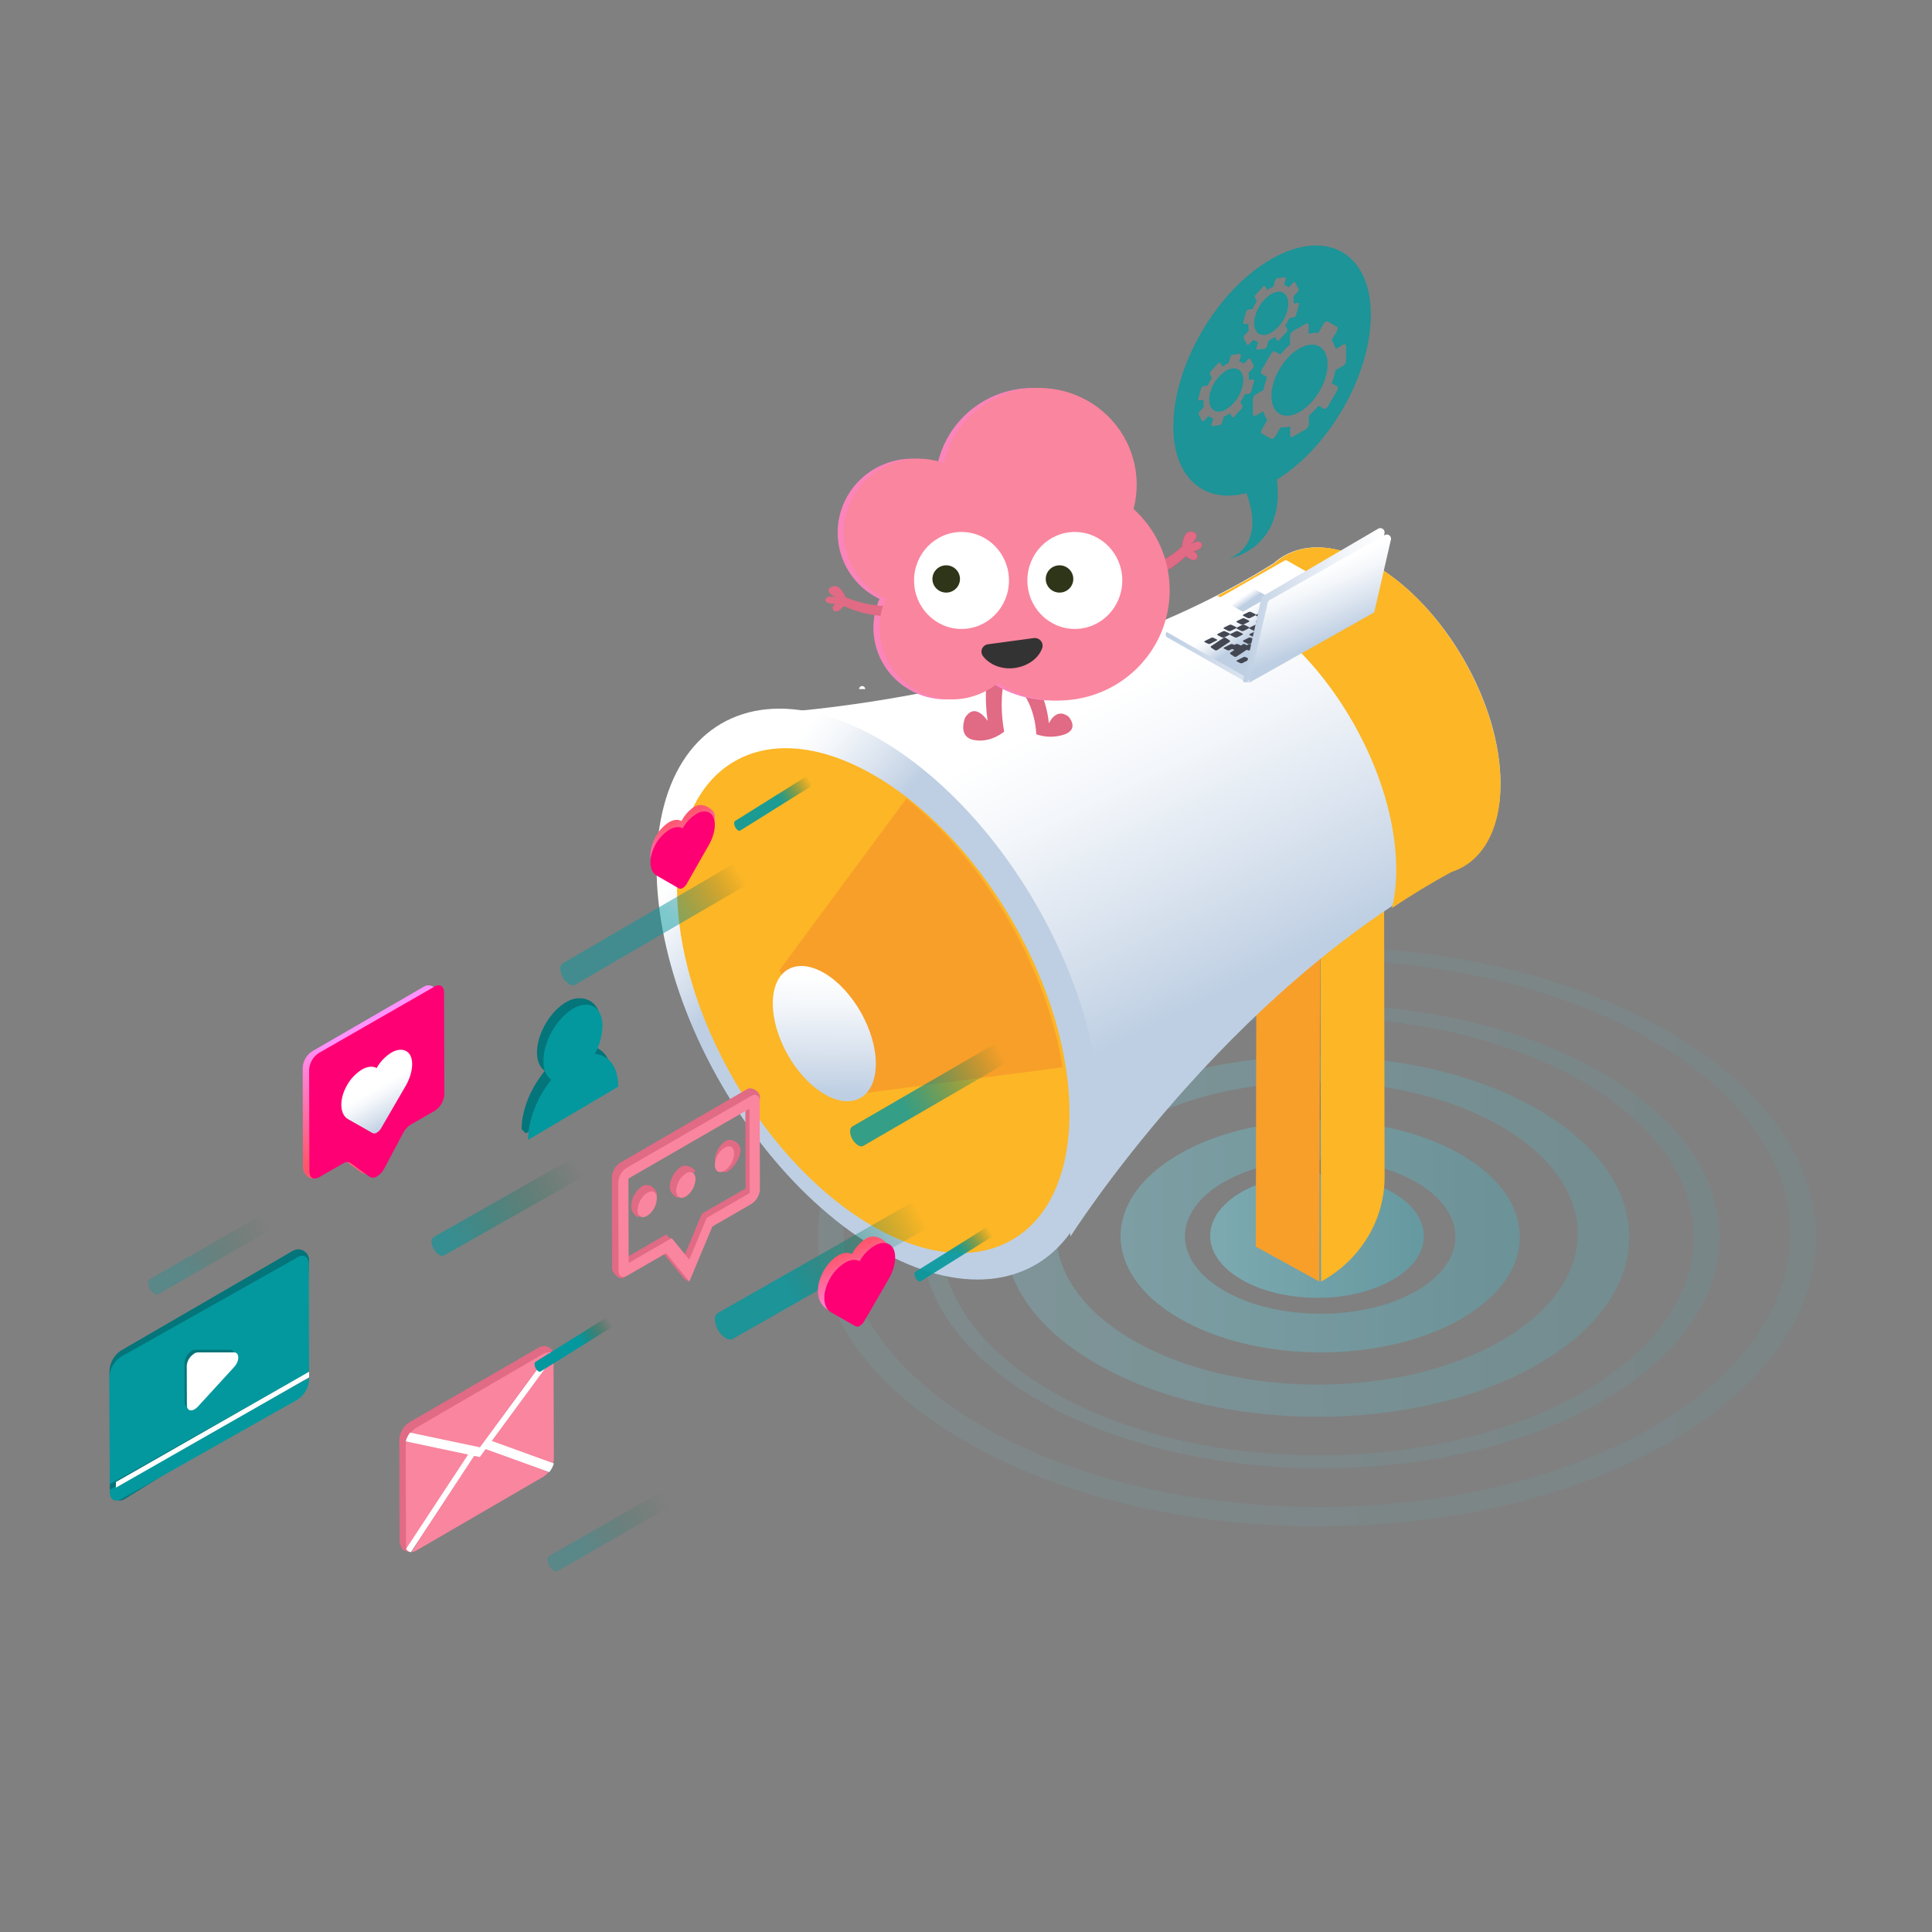 <svg class="w-80 h-auto mx-auto" xmlns="http://www.w3.org/2000/svg" xmlns:xlink="http://www.w3.org/1999/xlink" width="300px" height="300px" viewBox="0 0 300 300" version="1.1">
    <rect x="0" y="0" width="300" height="300" fill="#808080" stroke="none"/>
    <title>7</title>
    <defs>
        <linearGradient x1="-0.003%" y1="50.007%" x2="99.999%" y2="50.007%" id="linearGradient-1">
            <stop stop-color="#7DB4BD" offset="0%"></stop>
            <stop stop-color="#5D9EA6" offset="100%"></stop>
        </linearGradient>
        <linearGradient x1="0.005%" y1="50.008%" x2="100.004%" y2="50.008%" id="linearGradient-2">
            <stop stop-color="#7DB4BD" offset="0%"></stop>
            <stop stop-color="#5D9EA6" offset="100%"></stop>
        </linearGradient>
        <linearGradient x1="0.004%" y1="50.006%" x2="100.004%" y2="50.006%" id="linearGradient-3">
            <stop stop-color="#7DB4BD" offset="0%"></stop>
            <stop stop-color="#5D9EA6" offset="100%"></stop>
        </linearGradient>
        <linearGradient x1="-0.012%" y1="50.007%" x2="99.997%" y2="50.007%" id="linearGradient-4">
            <stop stop-color="#7DB4BD" offset="0%"></stop>
            <stop stop-color="#5D9EA6" offset="100%"></stop>
        </linearGradient>
        <linearGradient x1="0.007%" y1="50%" x2="99.989%" y2="50%" id="linearGradient-5">
            <stop stop-color="#7DB4BD" offset="0%"></stop>
            <stop stop-color="#5D9EA6" offset="100%"></stop>
        </linearGradient>
        <linearGradient x1="67.677%" y1="62.347%" x2="46.756%" y2="22.212%" id="linearGradient-6">
            <stop stop-color="#BECFE3" offset="0%"></stop>
            <stop stop-color="#D2DDEB" offset="25%"></stop>
            <stop stop-color="#F3F6FA" offset="73%"></stop>
            <stop stop-color="#FFFFFF" offset="100%"></stop>
        </linearGradient>
        <linearGradient x1="46.599%" y1="31.467%" x2="43.049%" y2="12.234%" id="linearGradient-7">
            <stop stop-color="#BECFE3" offset="0%"></stop>
            <stop stop-color="#D2DDEB" offset="25%"></stop>
            <stop stop-color="#F3F6FA" offset="73%"></stop>
            <stop stop-color="#FFFFFF" offset="100%"></stop>
        </linearGradient>
        <linearGradient x1="49.76%" y1="88.258%" x2="50.24%" y2="12.118%" id="linearGradient-8">
            <stop stop-color="#BECFE3" offset="0%"></stop>
            <stop stop-color="#D2DDEB" offset="25%"></stop>
            <stop stop-color="#F3F6FA" offset="73%"></stop>
            <stop stop-color="#FFFFFF" offset="100%"></stop>
        </linearGradient>
        <linearGradient x1="96.979%" y1="31.44%" x2="54.179%" y2="48.376%" id="linearGradient-9">
            <stop stop-color="#003638" stop-opacity="0" offset="0%"></stop>
            <stop stop-color="#026A6E" stop-opacity="0.53" offset="49%"></stop>
            <stop stop-color="#038B91" stop-opacity="0.87" offset="83%"></stop>
            <stop stop-color="#03989E" offset="100%"></stop>
        </linearGradient>
        <linearGradient x1="89.776%" y1="36.404%" x2="26.882%" y2="57.933%" id="linearGradient-10">
            <stop stop-color="#006838" stop-opacity="0" offset="0%"></stop>
            <stop stop-color="#02826E" stop-opacity="0.53" offset="49%"></stop>
            <stop stop-color="#039291" stop-opacity="0.87" offset="83%"></stop>
            <stop stop-color="#03989E" offset="100%"></stop>
        </linearGradient>
        <linearGradient x1="89.779%" y1="35.891%" x2="26.912%" y2="58.193%" id="linearGradient-11">
            <stop stop-color="#006838" stop-opacity="0" offset="0%"></stop>
            <stop stop-color="#02826E" stop-opacity="0.53" offset="49%"></stop>
            <stop stop-color="#039291" stop-opacity="0.87" offset="83%"></stop>
            <stop stop-color="#03989E" offset="100%"></stop>
        </linearGradient>
        <linearGradient x1="90.496%" y1="35.556%" x2="2.74%" y2="66.862%" id="linearGradient-12">
            <stop stop-color="#006838" stop-opacity="0" offset="0%"></stop>
            <stop stop-color="#02826E" stop-opacity="0.53" offset="49%"></stop>
            <stop stop-color="#039291" stop-opacity="0.87" offset="83%"></stop>
            <stop stop-color="#03989E" offset="100%"></stop>
        </linearGradient>
        <linearGradient x1="96.981%" y1="28.666%" x2="54.097%" y2="48.215%" id="linearGradient-13">
            <stop stop-color="#006838" stop-opacity="0" offset="0%"></stop>
            <stop stop-color="#02826E" stop-opacity="0.53" offset="49%"></stop>
            <stop stop-color="#039291" stop-opacity="0.87" offset="83%"></stop>
            <stop stop-color="#03989E" offset="100%"></stop>
        </linearGradient>
        <linearGradient x1="96.96%" y1="28.628%" x2="54.073%" y2="48.19%" id="linearGradient-14">
            <stop stop-color="#006838" stop-opacity="0" offset="0%"></stop>
            <stop stop-color="#02826E" stop-opacity="0.53" offset="49%"></stop>
            <stop stop-color="#039291" stop-opacity="0.87" offset="83%"></stop>
            <stop stop-color="#03989E" offset="100%"></stop>
        </linearGradient>
        <linearGradient x1="96.963%" y1="28.629%" x2="54.087%" y2="48.194%" id="linearGradient-15">
            <stop stop-color="#006838" stop-opacity="0" offset="0%"></stop>
            <stop stop-color="#02826E" stop-opacity="0.53" offset="49%"></stop>
            <stop stop-color="#039291" stop-opacity="0.87" offset="83%"></stop>
            <stop stop-color="#03989E" offset="100%"></stop>
        </linearGradient>
        <linearGradient x1="89.51%" y1="35.042%" x2="17.29%" y2="62.501%" id="linearGradient-16">
            <stop stop-color="#006838" stop-opacity="0" offset="0%"></stop>
            <stop stop-color="#02826E" stop-opacity="0.53" offset="49%"></stop>
            <stop stop-color="#039291" stop-opacity="0.87" offset="83%"></stop>
            <stop stop-color="#03989E" offset="100%"></stop>
        </linearGradient>
        <linearGradient x1="89.508%" y1="35.044%" x2="17.272%" y2="62.515%" id="linearGradient-17">
            <stop stop-color="#006838" stop-opacity="0" offset="0%"></stop>
            <stop stop-color="#02826E" stop-opacity="0.53" offset="49%"></stop>
            <stop stop-color="#039291" stop-opacity="0.87" offset="83%"></stop>
            <stop stop-color="#03989E" offset="100%"></stop>
        </linearGradient>
        <linearGradient x1="39.603%" y1="98.893%" x2="51.642%" y2="37.194%" id="linearGradient-18">
            <stop stop-color="#FF566D" offset="0%"></stop>
            <stop stop-color="#FF93FD" offset="100%"></stop>
        </linearGradient>
        <linearGradient x1="72.8%" y1="88.118%" x2="51.583%" y2="45.133%" id="linearGradient-19">
            <stop stop-color="#BECFE3" offset="0%"></stop>
            <stop stop-color="#D2DDEB" offset="25%"></stop>
            <stop stop-color="#F3F6FA" offset="73%"></stop>
            <stop stop-color="#FFFFFF" offset="100%"></stop>
        </linearGradient>
        <linearGradient x1="40.039%" y1="19.26%" x2="67.701%" y2="84.225%" id="linearGradient-20">
            <stop stop-color="#FF566D" offset="0%"></stop>
            <stop stop-color="#FF93FD" offset="100%"></stop>
        </linearGradient>
        <linearGradient x1="40.452%" y1="18.974%" x2="67.348%" y2="84.06%" id="linearGradient-21">
            <stop stop-color="#FF566D" offset="0%"></stop>
            <stop stop-color="#FF93FD" offset="100%"></stop>
        </linearGradient>
        <linearGradient x1="0%" y1="49.94%" x2="100%" y2="49.94%" id="linearGradient-22">
            <stop stop-color="#BECFE3" offset="0%"></stop>
            <stop stop-color="#D2DDEB" offset="25%"></stop>
            <stop stop-color="#F3F6FA" offset="73%"></stop>
            <stop stop-color="#FFFFFF" offset="100%"></stop>
        </linearGradient>
        <linearGradient x1="53.921%" y1="53.316%" x2="40.66%" y2="41.858%" id="linearGradient-23">
            <stop stop-color="#BECFE3" offset="0%"></stop>
            <stop stop-color="#D2DDEB" offset="25%"></stop>
            <stop stop-color="#F3F6FA" offset="73%"></stop>
            <stop stop-color="#FFFFFF" offset="100%"></stop>
        </linearGradient>
        <linearGradient x1="59.031%" y1="57.521%" x2="39.703%" y2="41.445%" id="linearGradient-24">
            <stop stop-color="#BECFE3" offset="0%"></stop>
            <stop stop-color="#D2DDEB" offset="25%"></stop>
            <stop stop-color="#F3F6FA" offset="73%"></stop>
            <stop stop-color="#FFFFFF" offset="100%"></stop>
        </linearGradient>
        <linearGradient x1="0%" y1="50.002%" x2="99.998%" y2="50.002%" id="linearGradient-25">
            <stop stop-color="#BECFE3" offset="0%"></stop>
            <stop stop-color="#D2DDEB" offset="25%"></stop>
            <stop stop-color="#F3F6FA" offset="73%"></stop>
            <stop stop-color="#FFFFFF" offset="100%"></stop>
        </linearGradient>
        <linearGradient x1="57.581%" y1="69.938%" x2="40.573%" y2="27.347%" id="linearGradient-26">
            <stop stop-color="#BECFE3" offset="0%"></stop>
            <stop stop-color="#D2DDEB" offset="25%"></stop>
            <stop stop-color="#F3F6FA" offset="73%"></stop>
            <stop stop-color="#FFFFFF" offset="100%"></stop>
        </linearGradient>
    </defs>
    <g id="7" stroke="none" stroke-width="1" fill="none" fill-rule="evenodd">
        <g id="Group-14" transform="translate(17, 38)">
            <g id="Group" transform="translate(109.784, 108.918)" fill-rule="nonzero">
                <path d="M132.342,13.262 C101.982,-4.311 52.91,-4.311 22.737,13.262 C-7.435,30.835 -7.264,59.33 23.093,76.901 C53.451,94.471 102.537,94.481 132.698,76.901 C162.859,59.32 162.702,30.84 132.342,13.262 Z M129.861,74.636 C101.247,91.231 54.716,91.231 25.914,74.636 C-2.888,58.041 -3.031,31.129 25.575,14.532 C54.182,-2.065 100.73,-2.07 129.523,14.532 C158.315,31.134 158.468,58.032 129.852,74.636 L129.861,74.636 Z" id="Shape" fill="url(#linearGradient-1)" opacity="0.15" style="mix-blend-mode: hard-light;"></path>
                <path d="M121.914,19.628 C97.629,5.567 58.374,5.567 34.236,19.628 C10.098,33.689 10.226,56.482 34.521,70.538 C58.816,84.594 98.071,84.599 122.2,70.538 C146.328,56.477 146.209,33.691 121.914,19.628 Z M119.218,69.125 C96.45,82.401 59.412,82.401 36.488,69.125 C13.564,55.849 13.445,34.32 36.217,21.042 C58.989,7.764 96.032,7.761 118.947,21.042 C141.862,34.323 141.992,55.845 119.218,69.132 L119.218,69.125 Z" id="Shape" fill="url(#linearGradient-2)" opacity="0.2" style="mix-blend-mode: hard-light;"></path>
                <path d="M111.899,25.282 C92.9,14.348 62.192,14.35 43.31,25.282 C24.428,36.214 24.535,53.946 43.533,64.88 C62.532,75.814 93.248,75.819 112.122,64.88 C130.997,53.941 130.904,36.221 111.899,25.282 Z M106.446,61.201 C90.683,70.376 65.034,70.376 49.169,61.201 C33.303,52.025 33.223,37.144 48.983,27.966 C64.744,18.789 90.395,18.786 106.261,27.966 C122.126,37.146 122.214,52.018 106.446,61.201 L106.446,61.201 Z" id="Shape" fill="url(#linearGradient-3)" opacity="0.4" style="mix-blend-mode: hard-light;"></path>
                <path d="M100.065,32.355 C87.921,25.325 68.291,25.325 56.221,32.355 C44.151,39.384 44.23,50.783 56.365,57.81 C68.5,64.837 88.144,64.842 100.209,57.81 C112.274,50.778 112.21,39.387 100.065,32.355 Z M93.115,53.567 C84.943,58.254 71.645,58.254 63.416,53.567 C55.186,48.879 55.145,41.282 63.319,36.597 C71.494,31.912 84.792,31.909 93.019,36.597 C101.246,41.285 101.287,48.879 93.11,53.567 L93.115,53.567 Z" id="Shape" fill="url(#linearGradient-4)" opacity="0.6" style="mix-blend-mode: hard-light;"></path>
                <g opacity="0.8" style="mix-blend-mode: hard-light;" transform="translate(61.13, 35.401)" fill="url(#linearGradient-5)" id="Path">
                    <path d="M28.286,2.813 C21.787,-0.938 11.282,-0.938 4.823,2.813 C-1.636,6.564 -1.605,12.647 4.9,16.397 C11.404,20.148 21.906,20.148 28.362,16.397 C34.819,12.647 34.791,6.564 28.286,2.813"></path>
                </g>
            </g>
            <polygon id="Path" fill="#F89F29" fill-rule="nonzero" points="187.869 161 178 155.571 178.127 92 188 97.429"></polygon>
            <path d="M197.904,92 L188,97.429 L188.132,161 L188.132,161 C194.254,157.643 198.018,151.434 198,144.721 L197.904,92 Z" id="Path" fill="#FCB626" fill-rule="nonzero"></path>
            <path d="M216,83.7 C216.038,71.203 207.24,55.98 196.359,49.699 C189.979,46.018 184.301,46.232 180.686,49.551 L180.686,49.513 C146.866,70.708 102,72.767 102,72.767 L141.884,103.932 L141.884,103.932 L149.227,154 C149.227,154 173.221,116.052 208.375,97.164 L208.375,97.164 C212.995,95.679 215.981,90.948 216,83.7 Z" id="Path" fill="url(#linearGradient-6)" fill-rule="nonzero"></path>
            <path d="M216,83.861 C216.038,71.309 207.267,56.02 196.419,49.711 C190.059,46.014 184.397,46.228 180.794,49.562 L180.794,49.524 C177.931,51.328 174.988,52.995 172,54.536 C173.612,55.102 175.167,55.821 176.644,56.685 C189.474,64.144 199.84,82.228 199.806,97.074 C199.817,99.069 199.595,101.058 199.145,103 C202.141,101 205.22,99.112 208.425,97.387 L208.425,97.387 C213.004,95.893 215.981,91.14 216,83.861 Z" id="Path" fill="#FCB626" fill-rule="nonzero"></path>
            <ellipse id="Oval" fill="url(#linearGradient-7)" fill-rule="nonzero" transform="translate(119.419, 116.362) rotate(-30.16) translate(-119.419, -116.362) " cx="119.419" cy="116.362" rx="28.148" ry="48.583"></ellipse>
            <ellipse id="Oval" fill="#FCB626" fill-rule="nonzero" transform="translate(118.6, 117.375) rotate(-30.16) translate(-118.6, -117.375) " cx="118.6" cy="117.375" rx="24.885" ry="42.95"></ellipse>
            <path d="M115.181,132 L148,127.731 C145.535,112.267 135.914,95.678 123.744,86 L104,112.689 L115.181,132 Z" id="Path" fill="#F89F29" fill-rule="nonzero"></path>
            <path d="M111.025,113.121 C106.608,110.516 103.015,112.607 103,117.787 C102.985,122.966 106.555,129.28 110.975,131.881 C115.396,134.482 118.985,132.394 119,127.215 C119.015,122.036 115.445,115.722 111.025,113.121 Z" id="Path" fill="url(#linearGradient-8)" fill-rule="nonzero"></path>
            <path d="M100.998,97.577 C100.946,96.608 100.438,95.722 99.63,95.194 C99.31,94.935 98.855,94.935 98.535,95.194 L70.436,111.547 L70.394,111.574 L70.321,111.616 L70.321,111.616 C70.096,111.824 69.979,112.125 70.003,112.431 C70.053,113.401 70.56,114.288 71.367,114.818 C71.685,115.061 72.125,115.061 72.444,114.818 L100.588,98.438 L100.588,98.438 C100.864,98.242 101.019,97.916 100.998,97.577 Z" id="Path" fill="url(#linearGradient-9)" fill-rule="nonzero" opacity="0.5"></path>
            <path d="M131.997,149.089 C131.935,147.925 131.314,146.86 130.324,146.224 C129.769,145.911 129.286,145.941 128.976,146.224 L94.525,165.851 L94.472,165.881 L94.382,165.933 L94.382,165.933 C94.113,166.187 93.974,166.547 94.004,166.913 C94.066,168.078 94.687,169.142 95.677,169.779 C96.217,170.085 96.689,170.062 96.999,169.779 L131.51,150.114 L131.51,150.114 C131.842,149.88 132.027,149.492 131.997,149.089 Z" id="Path" fill="url(#linearGradient-10)" fill-rule="nonzero" opacity="0.8"></path>
            <path d="M142.998,124.322 C142.954,123.448 142.495,122.65 141.765,122.173 C141.475,121.942 141.065,121.942 140.775,122.173 L115.397,136.892 L115.359,136.915 L115.291,136.953 L115.291,136.953 C115.088,137.141 114.982,137.412 115.003,137.688 C115.047,138.561 115.506,139.36 116.235,139.837 C116.524,140.054 116.921,140.054 117.21,139.837 L142.622,125.095 L142.622,125.095 C142.876,124.923 143.019,124.628 142.998,124.322 L142.998,124.322 Z" id="Path" fill="url(#linearGradient-11)" fill-rule="nonzero" opacity="0.8"></path>
            <path d="M76.995,142.189 C76.952,141.366 76.51,140.614 75.806,140.165 C75.527,139.945 75.13,139.945 74.851,140.165 L50.384,154.063 L50.346,154.085 L50.281,154.123 L50.281,154.123 C50.087,154.302 49.984,154.557 50.002,154.818 C50.046,155.642 50.489,156.395 51.195,156.843 C51.47,157.052 51.856,157.052 52.131,156.843 L76.651,142.944 L76.651,142.944 C76.896,142.772 77.027,142.484 76.995,142.189 L76.995,142.189 Z" id="Path" fill="url(#linearGradient-12)" fill-rule="nonzero" opacity="0.6"></path>
            <path d="M68.01,189.15 C68.071,189.034 68.125,188.919 68.175,188.8 L68.175,188.8 C68.319,188.459 68.397,188.093 68.405,187.723 L69,172.469 C68.968,171.786 68.489,171.206 67.826,171.046 C67.465,170.953 67.083,171.002 66.759,171.185 L46.574,182.847 C46.041,183.186 45.614,183.668 45.342,184.239 L45.342,184.239 C45.285,184.35 45.235,184.464 45.192,184.581 L45.192,184.608 C45.154,184.72 45.115,184.831 45.088,184.943 L45.088,184.943 L45.088,184.943 C45.033,185.153 45.004,185.368 45,185.585 L45.042,201.208 C45.065,201.636 45.181,202.054 45.384,202.431 C45.384,202.431 45.384,202.431 45.384,202.431 C45.664,202.854 46.466,202.988 46.704,203 C46.704,203 45.902,202.335 45.913,202.335 L46.704,203 C46.927,203 46.382,202.277 46.647,202.123 L66.82,190.453 C67.331,190.13 67.744,189.672 68.014,189.13 L68.01,189.15 Z" id="Path" fill="#E16A84" fill-rule="nonzero"></path>
            <path d="M46.894,202.993 C46.572,202.989 46.284,202.792 46.162,202.493 L55.698,187.875 L46.087,185.829 C46.217,185.328 46.449,184.861 46.769,184.455 L57.496,186.732 L68.25,172.012 C68.571,172.08 68.822,172.333 68.887,172.657 L59.336,185.75 L68.902,189.241 C68.761,189.737 68.519,190.198 68.193,190.596 L58.39,187.025 L57.489,188.258 L56.614,188.072 L46.894,202.993 M67.379,172.217 L47.565,183.734 C46.639,184.339 46.057,185.354 46,186.463 L46.041,201.878 C46.041,202.883 46.75,203.286 47.618,202.785 L67.435,191.267 C68.361,190.663 68.943,189.648 69,188.539 L68.955,173.12 C68.955,172.118 68.25,171.712 67.379,172.217" id="Shape" fill="#FA859E" fill-rule="nonzero"></path>
            <path d="M46.687,184.443 C46.365,184.848 46.131,185.316 46,185.817 L55.681,187.865 L46.061,202.495 C46.186,202.803 46.487,203.004 46.82,203 L56.623,188.07 L57.504,188.256 L58.411,187.021 L68.286,190.595 C68.615,190.197 68.858,189.736 69,189.239 L59.365,185.745 L68.992,172.646 C68.927,172.322 68.674,172.068 68.351,172 L57.519,186.733 L46.714,184.454" id="Path" fill="#FFFFFF" fill-rule="nonzero"></path>
            <path d="M78.998,167.164 C78.979,166.726 78.766,166.326 78.427,166.087 C78.292,165.971 78.101,165.971 77.966,166.087 L66.167,173.453 L66.167,173.453 L66.138,173.473 L66.138,173.473 C66.042,173.567 65.992,173.704 66.001,173.844 C66.024,174.28 66.238,174.678 66.576,174.916 C66.71,175.028 66.897,175.028 67.03,174.916 L78.855,167.534 L78.855,167.534 C78.956,167.444 79.01,167.305 78.998,167.164 L78.998,167.164 Z" id="Path" fill="url(#linearGradient-13)" fill-rule="nonzero"></path>
            <path d="M109.999,83.162 C109.977,82.725 109.763,82.326 109.424,82.088 C109.289,81.971 109.098,81.971 108.963,82.088 L97.163,89.47 L97.163,89.47 L97.134,89.47 L97.134,89.47 C97.04,89.564 96.992,89.7 97.001,89.838 C97.021,90.275 97.233,90.676 97.573,90.916 C97.706,91.028 97.893,91.028 98.026,90.916 L109.852,83.525 L109.852,83.525 C109.952,83.436 110.006,83.301 109.999,83.162 L109.999,83.162 Z" id="Path" fill="url(#linearGradient-14)" fill-rule="nonzero" opacity="0.9"></path>
            <path d="M138,153.162 C137.977,152.725 137.763,152.326 137.425,152.088 C137.29,151.971 137.098,151.971 136.964,152.088 L125.167,159.471 L125.167,159.471 L125.134,159.471 L125.134,159.471 C125.04,159.566 124.992,159.701 125.001,159.839 C125.022,160.277 125.236,160.678 125.576,160.917 C125.709,161.028 125.893,161.028 126.026,160.917 L137.848,153.525 L137.848,153.525 C137.949,153.437 138.005,153.302 138,153.162 L138,153.162 Z" id="Path" fill="url(#linearGradient-15)" fill-rule="nonzero" opacity="0.9"></path>
            <path d="M27.999,150.806 C27.962,150.128 27.602,149.507 27.03,149.136 C26.803,148.955 26.479,148.955 26.251,149.136 L6.315,160.597 L6.282,160.597 L6.229,160.626 L6.229,160.626 C6.069,160.773 5.985,160.985 6.002,161.201 C6.039,161.88 6.399,162.501 6.971,162.871 C7.197,163.043 7.51,163.043 7.735,162.871 L27.709,151.393 L27.709,151.393 C27.9,151.26 28.01,151.038 27.999,150.806 L27.999,150.806 Z" id="Path" fill="url(#linearGradient-16)" fill-rule="nonzero" opacity="0.3"></path>
            <path d="M89.999,193.807 C89.964,193.128 89.603,192.507 89.03,192.136 C88.803,191.955 88.479,191.955 88.251,192.136 L68.311,203.602 L68.281,203.602 L68.229,203.631 L68.229,203.631 C68.072,203.781 67.989,203.991 68.001,204.207 C68.038,204.887 68.4,205.508 68.974,205.877 C69.196,206.041 69.498,206.041 69.72,205.877 L89.697,194.394 L89.697,194.394 C89.895,194.265 90.009,194.042 89.999,193.807 Z" id="Path" fill="url(#linearGradient-17)" fill-rule="nonzero" opacity="0.3"></path>
            <path d="M79.651,157.615 L79.617,144.232 L98.734,133.153 L98.773,146.537 L92.866,149.956 L91.987,150.469 L91.51,151.602 L89.229,157.084 L87.106,154.35 L86.441,153.684 L85.558,154.192 L79.651,157.615 M99.015,131.121 L79.325,142.535 C78.54,143.049 78.047,143.909 78,144.848 L78.042,158.891 C78.042,159.739 79.148,160.819 79.882,160.395 L85.562,156.066 L89.237,160.561 L89.859,161 L92.874,151.829 L99.064,148.241 C99.852,147.729 100.345,146.868 100.389,145.928 L101,132.336 C101,131.491 99.748,130.693 99.015,131.117" id="Shape" fill="#E16A84" fill-rule="nonzero"></path>
            <path d="M82.701,146.196 C81.696,146.872 81.064,148.008 81,149.251 C81.007,149.971 81.395,150.628 82.008,150.961 C82.317,151.159 82.234,150.55 82.712,150.266 C83.654,149.699 85.33,148.211 84.943,147.179 C84.654,146.385 83.642,145.633 82.701,146.196" id="Path" fill="#E16A84" fill-rule="nonzero"></path>
            <path d="M88.8,143.146 C87.745,143.834 87.078,144.972 87,146.22 C87,147.022 87.389,147.461 88.084,147.957 C88.394,148.168 88.311,147.544 88.813,147.242 C89.874,146.558 90.54,145.414 90.605,144.164 C90.605,143.862 91.099,144.064 90.982,143.874 C90.622,143.282 89.529,142.728 88.8,143.146" id="Path" fill="#E16A84" fill-rule="nonzero"></path>
            <path d="M95.672,139.17 C94.684,139.825 94.063,140.921 94,142.119 C94,143.202 95.123,144.409 96.051,143.865 C96.978,143.322 98.019,141.655 98,140.567 C97.98,139.48 96.585,138.622 95.661,139.17" id="Path" fill="#E16A84" fill-rule="nonzero"></path>
            <path d="M80.619,158.106 L80.581,145.004 L99.37,134.158 L99.408,147.26 L93.604,150.607 L92.74,151.109 L92.272,152.219 L90.03,157.585 L87.766,154.823 L87.294,154.257 L86.426,154.755 L80.623,158.106 M99.649,132.169 L80.298,143.343 C79.527,143.845 79.044,144.688 79,145.607 L79.042,159.355 C79.042,160.185 79.626,160.517 80.347,160.109 L86.43,156.6 L90.042,161 L93.615,152.453 L99.698,148.939 C100.47,148.438 100.955,147.595 101,146.675 L100.962,132.928 C100.962,132.101 100.37,131.766 99.649,132.173" id="Shape" fill="#FA859E" fill-rule="nonzero"></path>
            <path d="M83.497,147.214 C82.612,147.808 82.056,148.805 82,149.896 C82,150.885 82.675,151.282 83.503,150.787 C84.389,150.192 84.946,149.192 85,148.099 C85,147.117 84.325,146.716 83.497,147.214" id="Path" fill="#FA859E" fill-rule="nonzero"></path>
            <path d="M89.498,144.213 C88.612,144.806 88.054,145.804 88,146.896 C88,147.886 88.676,148.283 89.509,147.785 C90.391,147.189 90.946,146.192 91,145.101 C91,144.115 90.324,143.718 89.498,144.213" id="Path" fill="#FA859E" fill-rule="nonzero"></path>
            <path d="M95.495,140.215 C94.611,140.808 94.056,141.804 94,142.893 C94,143.882 94.676,144.283 95.505,143.788 C96.39,143.191 96.946,142.192 97,141.099 C97,140.114 96.324,139.717 95.495,140.215" id="Path" fill="#FA859E" fill-rule="nonzero"></path>
            <path d="M48.942,115.136 L31.468,125.249 C30.6,125.815 30.054,126.762 30,127.798 L30.042,143.327 C30.042,144.263 31.135,145.357 31.933,144.888 L35.144,142.066 C35.467,141.822 35.905,141.798 36.252,142.005 L39.146,144.115 C39.496,144.319 39.934,144.293 40.258,144.05 C40.731,143.755 41.113,143.334 41.362,142.835 L44.229,137.396 C44.481,136.893 44.866,136.47 45.341,136.172 L48.98,134.07 C49.848,133.505 50.394,132.557 50.448,131.521 L51,116.333 C51,115.398 49.74,114.678 48.927,115.148" id="Path" fill="url(#linearGradient-18)" fill-rule="nonzero"></path>
            <path d="M50.451,115.209 L32.51,125.507 C31.619,126.084 31.059,127.049 31,128.105 L31.047,143.935 C31.047,144.888 31.73,145.275 32.564,144.792 L36.298,142.649 C36.628,142.398 37.079,142.374 37.435,142.587 L40.404,144.738 C40.762,144.944 41.209,144.918 41.541,144.672 C42.026,144.368 42.419,143.939 42.678,143.429 L45.62,137.885 C45.879,137.376 46.272,136.946 46.757,136.641 L50.49,134.495 C51.383,133.919 51.945,132.953 52,131.896 L51.953,116.067 C51.953,115.113 51.27,114.727 50.436,115.206" id="Path" fill="#FF0074" fill-rule="nonzero"></path>
            <path d="M43.763,125.455 C42.813,126.047 42.028,126.869 41.484,127.845 L41.484,127.845 C40.849,127.489 40.021,127.607 39.197,128.079 C38.121,128.754 37.257,129.716 36.703,130.856 C35.624,132.972 35.828,135.093 37.036,135.776 L40.849,137.943 C41.069,138.039 41.324,138.012 41.52,137.873 C41.8,137.7 42.031,137.458 42.19,137.17 L45.984,130.633 C47.18,128.567 47.372,126.22 46.282,125.353 C45.627,124.83 44.713,124.912 43.779,125.439" id="Path" fill="url(#linearGradient-19)" fill-rule="nonzero"></path>
            <path d="M117.467,154.328 C116.551,154.926 115.795,155.758 115.27,156.745 L115.27,156.745 C114.658,156.389 113.86,156.504 113.066,156.985 C112.027,157.667 111.193,158.642 110.661,159.797 C109.618,161.937 109.754,164.254 111.47,165.324 L114.658,166.939 C114.869,167.04 115.116,167.014 115.304,166.872 C115.574,166.696 115.796,166.451 115.951,166.161 L119.603,159.552 C120.76,157.463 121.536,155.848 120.549,154.893 C119.562,153.937 118.371,153.764 117.482,154.301" id="Path" fill="url(#linearGradient-20)" fill-rule="nonzero"></path>
            <path d="M118.761,155.455 C117.811,156.044 117.026,156.865 116.482,157.84 L116.482,157.84 C115.851,157.489 115.023,157.602 114.199,158.078 C113.121,158.752 112.257,159.716 111.705,160.858 C110.622,162.974 110.83,165.094 112.034,165.777 L115.851,167.94 C116.07,168.039 116.326,168.014 116.521,167.874 C116.801,167.699 117.032,167.457 117.192,167.171 L120.981,160.635 C122.178,158.57 122.374,156.22 121.283,155.353 C120.628,154.83 119.714,154.912 118.781,155.443" id="Path" fill="#FF0074" fill-rule="nonzero"></path>
            <path d="M90.813,87.267 C89.978,87.818 89.29,88.587 88.814,89.499 L88.814,89.499 C88.258,89.171 87.533,89.277 86.811,89.722 C85.858,90.35 85.092,91.251 84.602,92.321 C83.653,94.3 83.774,96.443 85.339,97.45 L88.24,98.945 C88.433,99.036 88.657,99.013 88.829,98.883 C89.075,98.719 89.277,98.492 89.418,98.223 L92.732,92.115 C93.781,90.163 94.488,88.691 93.589,87.821 C92.691,86.951 91.609,86.779 90.799,87.275" id="Path" fill="url(#linearGradient-21)" fill-rule="nonzero"></path>
            <path d="M91.089,88.417 C90.222,88.961 89.507,89.719 89.012,90.621 L89.012,90.621 C88.435,90.293 87.683,90.401 86.93,90.841 C85.943,91.462 85.148,92.351 84.639,93.407 C83.657,95.361 83.845,97.314 84.941,97.946 L88.416,99.946 C88.616,100.037 88.85,100.012 89.027,99.881 C89.282,99.722 89.493,99.499 89.638,99.233 L93.075,93.199 C94.163,91.295 94.339,89.126 93.346,88.324 C92.75,87.843 91.91,87.92 91.055,88.409" id="Path" fill="#FF0074" fill-rule="nonzero"></path>
            <path d="M30.413,175.05 L30.413,174.147 L31,157.568 C30.955,157.006 30.637,156.503 30.151,156.224 C29.664,155.944 29.071,155.926 28.568,156.173 L1.792,171.709 C0.731,172.398 0.065,173.557 0,174.825 L0.049,191.766 L0.049,191.766 L0.049,193.012 C0.049,194.696 1.326,195.374 2.322,194.799 L28.606,178.509 C29.664,177.818 30.329,176.66 30.394,175.393 L30.413,175.05 Z" id="Path" fill="#04757A" fill-rule="nonzero"></path>
            <path d="M12.792,180.353 C12.201,180.689 11.665,180.455 11.661,179.728 L11.641,173.626 C11.689,172.859 12.108,172.16 12.769,171.742 C12.92,171.65 13.093,171.598 13.271,171.591 L18.721,171.591 C19.556,171.591 19.559,172.922 18.721,173.853 L13.291,179.969 C13.147,180.135 12.976,180.276 12.785,180.387 M29.107,157.293 L1.827,172.658 C0.746,173.341 0.067,174.489 0,175.744 L0.05,193.736 C0.05,194.866 0.877,195.326 1.893,194.753 L29.177,179.34 C30.256,178.657 30.934,177.51 31,176.257 L31,175.918 L0.058,193.348 L0.058,192.454 L30.996,175.025 L30.95,158.266 C30.95,157.135 30.123,156.675 29.115,157.244" id="Shape" fill="#03989E" fill-rule="nonzero"></path>
            <path d="M13.17,172.186 C12.484,172.606 12.05,173.31 12,174.081 L12.02,180.219 C12.02,180.951 12.581,181.186 13.194,180.849 C13.393,180.737 13.57,180.595 13.72,180.428 L19.355,174.275 C20.217,173.338 20.213,172 19.355,172 L13.7,172 C13.515,172.007 13.335,172.059 13.178,172.152" id="Path" fill="#FFFFFF" fill-rule="nonzero"></path>
            <polyline id="Path" fill="#FFFFFF" fill-rule="nonzero" points="31 175 1 192.123 1 193 31 175.877 31 175"></polyline>
            <path d="M70.957,117.58 C68.42,119.036 66.375,122.553 66.383,125.442 C66.383,126.805 66.849,127.779 67.601,128.279 C65.443,130.892 63.989,134.342 64,137.354 L64.65,138 L78,129.324 C78,126.312 76.523,124.527 74.358,124.408 C75.11,123.045 76.192,121.795 76.185,120.41 C76.185,117.524 73.486,116.128 70.957,117.58" id="Path" fill="#04757A" fill-rule="nonzero"></path>
            <path d="M71.957,118.647 C69.42,120.146 67.375,123.765 67.383,126.739 C67.383,128.142 67.849,129.141 68.601,129.659 C66.443,132.349 64.989,135.899 65,139 L79,130.735 C79,127.634 77.523,125.794 75.358,125.671 C76.097,124.344 76.507,122.852 76.553,121.325 C76.553,118.351 74.486,117.153 71.957,118.636" id="Path" fill="#03989E" fill-rule="nonzero"></path>
            <g id="Group" opacity="0.8" transform="translate(165, 0)" fill="#03989E" fill-rule="nonzero">
                <path d="M24.146,18.556 C24.146,15.831 22.182,14.73 19.771,16.098 C17.36,17.467 15.42,20.787 15.427,23.512 C15.435,26.238 17.394,27.338 19.802,25.966 C22.209,24.594 24.153,21.281 24.146,18.556 Z" id="Path"></path>
                <path d="M9.346,19.219 C9.013,19.273 8.694,19.388 8.404,19.559 C7.19,20.336 6.309,21.528 5.932,22.906 C5.415,24.749 6.108,26.091 7.463,25.898 C7.796,25.847 8.116,25.732 8.404,25.559 C9.619,24.783 10.499,23.592 10.877,22.216 C11.409,20.373 10.716,19.031 9.346,19.219 Z" id="Path"></path>
                <path d="M14.459,13.995 C14.792,13.941 15.111,13.826 15.4,13.656 C16.615,12.878 17.495,11.686 17.873,10.309 C18.386,8.466 17.693,7.124 16.342,7.316 C16.009,7.369 15.689,7.484 15.4,7.655 C14.187,8.432 13.307,9.623 12.928,10.999 C12.396,12.846 13.089,14.184 14.459,13.995 Z" id="Path"></path>
                <path d="M30.859,10.821 C30.832,1.24 23.947,-2.627 15.477,2.19 C7.008,7.007 0.168,18.677 0.195,28.258 C0.218,36.26 5.021,40.27 11.535,38.574 C12.327,40.598 14.084,46.46 8.913,48.717 C8.913,48.717 17.578,47.232 16.281,36.471 C24.436,31.432 30.9,20.143 30.859,10.821 Z M11.038,12.001 L11.474,10.445 C11.512,10.306 11.601,10.185 11.723,10.105 C11.753,10.091 11.785,10.079 11.818,10.071 L12.488,9.981 C12.68,9.568 12.904,9.169 13.158,8.79 L12.863,8.217 C12.816,8.045 12.868,7.862 12.997,7.738 L14.118,6.528 C14.149,6.494 14.185,6.465 14.226,6.442 C14.329,6.381 14.428,6.393 14.474,6.479 L14.773,7.052 C14.96,6.913 15.157,6.788 15.362,6.675 C15.486,6.603 15.614,6.537 15.745,6.479 L15.998,5.575 C16.038,5.435 16.127,5.315 16.25,5.235 C16.278,5.218 16.309,5.206 16.342,5.202 L17.49,5.043 C17.628,5.021 17.697,5.156 17.643,5.345 L17.394,6.246 C17.66,6.313 17.906,6.442 18.11,6.623 L18.765,5.918 C18.797,5.882 18.834,5.852 18.876,5.827 C18.975,5.771 19.071,5.778 19.117,5.869 L19.626,6.852 C19.674,7.023 19.623,7.206 19.492,7.327 L18.841,8.032 C18.896,8.394 18.906,8.761 18.872,9.125 L19.541,9.035 C19.683,9.012 19.752,9.148 19.702,9.336 L19.266,10.889 C19.23,11.027 19.142,11.147 19.021,11.225 C18.991,11.243 18.957,11.254 18.921,11.259 L18.252,11.353 C18.059,11.767 17.834,12.165 17.578,12.544 L17.877,13.117 C17.924,13.287 17.872,13.47 17.743,13.592 L16.621,14.802 C16.591,14.839 16.553,14.87 16.51,14.892 C16.411,14.953 16.311,14.941 16.265,14.851 L15.971,14.282 C15.782,14.426 15.584,14.558 15.378,14.677 C15.247,14.749 15.121,14.813 14.995,14.873 L14.742,15.774 C14.704,15.912 14.615,16.031 14.493,16.11 C14.464,16.128 14.432,16.139 14.398,16.144 L13.25,16.309 C13.112,16.309 13.043,16.189 13.097,16.004 L13.345,15.103 C13.082,15.043 12.836,14.921 12.63,14.749 L11.975,15.45 C11.945,15.487 11.909,15.517 11.868,15.541 C11.765,15.597 11.669,15.586 11.623,15.499 L11.114,14.515 C11.068,14.345 11.117,14.164 11.244,14.04 L11.899,13.332 C11.844,12.97 11.833,12.603 11.868,12.239 L11.198,12.333 C11.072,12.329 11.003,12.186 11.053,12.005 L11.038,12.001 Z M10.777,25.465 L9.656,26.675 C9.623,26.709 9.586,26.74 9.545,26.765 C9.442,26.822 9.346,26.811 9.3,26.724 L9.005,26.151 C8.815,26.289 8.615,26.415 8.408,26.528 C8.285,26.601 8.157,26.667 8.026,26.724 L7.773,27.628 C7.737,27.767 7.649,27.886 7.528,27.964 C7.498,27.982 7.464,27.993 7.429,27.998 L6.28,28.16 C6.139,28.183 6.07,28.043 6.123,27.858 L6.376,26.954 C6.112,26.893 5.867,26.772 5.66,26.599 L5.01,27.304 C4.977,27.338 4.94,27.367 4.899,27.391 C4.795,27.451 4.696,27.44 4.654,27.35 L4.145,26.366 C4.094,26.197 4.144,26.015 4.275,25.895 L4.929,25.186 C4.871,24.825 4.859,24.457 4.895,24.093 L4.225,24.187 C4.087,24.21 4.015,24.07 4.068,23.882 L4.501,22.333 C4.54,22.193 4.63,22.072 4.753,21.993 C4.781,21.976 4.812,21.964 4.845,21.96 L5.515,21.869 C5.707,21.455 5.932,21.057 6.189,20.678 L5.894,20.101 C5.843,19.93 5.895,19.745 6.028,19.623 L7.145,18.416 C7.178,18.381 7.215,18.351 7.256,18.326 C7.36,18.269 7.459,18.277 7.501,18.367 L7.8,18.94 C7.988,18.8 8.186,18.674 8.393,18.563 C8.519,18.492 8.649,18.428 8.776,18.371 L9.032,17.467 C9.068,17.327 9.157,17.205 9.281,17.127 C9.309,17.11 9.34,17.099 9.373,17.093 L10.521,16.935 C10.659,16.913 10.731,17.048 10.678,17.237 L10.425,18.138 C10.689,18.198 10.934,18.32 11.141,18.492 L11.795,17.791 C11.828,17.755 11.866,17.723 11.906,17.697 C12.01,17.64 12.105,17.651 12.147,17.738 L12.656,18.722 C12.705,18.893 12.655,19.076 12.526,19.2 L11.872,19.905 C11.931,20.267 11.941,20.634 11.902,20.998 L12.576,20.908 C12.714,20.885 12.783,21.021 12.733,21.206 L12.297,22.762 C12.261,22.9 12.173,23.018 12.052,23.094 C12.021,23.111 11.987,23.124 11.952,23.132 L11.282,23.226 C11.092,23.64 10.868,24.038 10.613,24.417 L10.907,24.986 C10.96,25.156 10.916,25.34 10.793,25.469 L10.777,25.465 Z M18.78,29.796 C18.539,29.931 18.34,29.822 18.34,29.543 L18.34,28.209 C17.858,28.352 17.352,28.403 16.851,28.36 L16.017,29.777 C15.943,29.908 15.836,30.019 15.707,30.097 C15.617,30.163 15.499,30.176 15.397,30.131 L13.958,29.325 C13.785,29.227 13.785,28.914 13.958,28.62 L14.784,27.203 C14.494,26.801 14.283,26.348 14.164,25.868 L12.986,26.535 C12.741,26.675 12.542,26.566 12.542,26.287 L12.542,24.014 C12.555,23.707 12.72,23.426 12.982,23.26 L14.16,22.589 C14.3,21.894 14.504,21.212 14.769,20.554 L13.935,20.082 C13.762,19.984 13.762,19.672 13.935,19.378 L15.362,16.939 C15.434,16.807 15.542,16.696 15.672,16.619 C15.763,16.555 15.88,16.542 15.982,16.585 L16.82,17.056 C17.267,16.497 17.765,15.981 18.309,15.514 L18.309,14.18 C18.321,13.874 18.484,13.592 18.745,13.426 L20.774,12.273 C21.015,12.133 21.214,12.246 21.214,12.521 L21.214,13.837 C21.698,13.695 22.204,13.644 22.707,13.686 L23.537,12.269 C23.611,12.137 23.718,12.026 23.847,11.945 C23.939,11.88 24.058,11.868 24.161,11.915 L25.596,12.725 C25.768,12.819 25.768,13.136 25.596,13.43 L24.769,14.843 C25.06,15.247 25.271,15.701 25.389,16.181 L26.568,15.51 C26.813,15.371 27.012,15.484 27.012,15.755 L27.012,18.047 C26.997,18.354 26.831,18.635 26.568,18.801 L25.393,19.472 C25.251,20.167 25.046,20.848 24.781,21.507 L25.615,21.978 C25.787,22.076 25.787,22.389 25.615,22.683 L24.191,25.114 C24.117,25.246 24.011,25.357 23.881,25.439 C23.79,25.503 23.67,25.515 23.568,25.469 L22.73,25.005 C22.282,25.562 21.785,26.078 21.245,26.547 L21.245,27.881 C21.228,28.187 21.065,28.467 20.804,28.635 L18.78,29.796 Z" id="Shape"></path>
            </g>
            <path d="M164,60.511 L164,60.511 C164,60.317 164.107,60.139 164.28,60.046 L182.913,50.063 C183.071,49.979 183.261,49.979 183.419,50.063 L195.709,56.388 C195.887,56.479 196,56.66 196,56.857 L196,56.857 C196,57.047 195.898,57.222 195.732,57.319 L177.068,67.93 C176.901,68.023 176.696,68.023 176.528,67.93 L164.268,60.984 C164.099,60.885 163.996,60.705 164,60.511 Z" id="Path" fill="url(#linearGradient-22)" fill-rule="nonzero"></path>
            <path d="M164.22,59.455 L182.454,49.054 C182.579,48.982 182.734,48.982 182.859,49.054 L194.797,55.818 C194.923,55.89 195,56.022 195,56.166 C195,56.309 194.923,56.441 194.797,56.513 L176.533,66.947 C176.408,67.018 176.254,67.018 176.128,66.947 L164.22,60.168 C164.085,60.099 164,59.962 164,59.811 C164,59.661 164.085,59.524 164.22,59.455 L164.22,59.455 Z" id="Path" fill="url(#linearGradient-23)" fill-rule="nonzero"></path>
            <polygon id="Path" fill="url(#linearGradient-24)" fill-rule="nonzero" points="173 55.299 176.003 57 180 54.701 176.997 53"></polygon>
            <path d="M174.931,62.29 L174.419,62.034 C174.315,61.989 174.193,61.989 174.089,62.034 L173.064,62.546 C173.026,62.559 173,62.592 173,62.628 C173,62.664 173.026,62.697 173.064,62.71 L173.577,62.966 C173.681,63.011 173.803,63.011 173.906,62.966 L174.931,62.451 C175.023,62.407 175.023,62.334 174.931,62.29" id="Path" fill="#434751" fill-rule="nonzero"></path>
            <path d="M176.922,62.429 L176.35,62.049 C176.235,61.984 176.1,61.984 175.986,62.049 L174.072,63.326 C174.029,63.346 174,63.394 174,63.448 C174,63.501 174.029,63.55 174.072,63.57 L174.645,63.95 C174.76,64.017 174.897,64.017 175.013,63.95 L176.926,62.673 C177.025,62.608 177.025,62.5 176.926,62.429" id="Path" fill="#434751" fill-rule="nonzero"></path>
            <path d="M175.913,62.363 L175.275,62.044 C175.149,61.985 174.996,61.985 174.87,62.044 L174.085,62.438 C173.972,62.493 173.972,62.584 174.085,62.639 L174.724,62.958 C174.853,63.014 175.005,63.014 175.134,62.958 L175.918,62.564 C176.027,62.509 176.027,62.418 175.918,62.363" id="Path" fill="#434751" fill-rule="nonzero"></path>
            <path d="M177.918,61.362 L177.279,61.044 C177.152,60.985 176.999,60.985 176.872,61.044 L176.082,61.437 C175.973,61.492 175.973,61.583 176.082,61.642 L176.721,61.956 C176.848,62.015 177.001,62.015 177.128,61.956 L177.918,61.563 C178.027,61.508 178.027,61.417 177.918,61.362" id="Path" fill="#434751" fill-rule="nonzero"></path>
            <path d="M178.918,60.362 L178.279,60.044 C178.152,59.985 177.999,59.985 177.872,60.044 L177.082,60.437 C176.973,60.492 176.973,60.583 177.082,60.642 L177.721,60.956 C177.848,61.015 178.001,61.015 178.128,60.956 L178.918,60.563 C179.027,60.508 179.027,60.417 178.918,60.362" id="Path" fill="#434751" fill-rule="nonzero"></path>
            <path d="M180.919,59.361 L180.279,59.042 C180.15,58.986 179.997,58.986 179.868,59.042 L179.082,59.436 C178.973,59.491 178.973,59.581 179.082,59.64 L179.722,59.959 C179.85,60.014 180,60.014 180.128,59.959 L180.914,59.565 C181.029,59.506 181.029,59.416 180.914,59.361" id="Path" fill="#434751" fill-rule="nonzero"></path>
            <path d="M181.914,58.361 L181.276,58.042 C181.147,57.986 180.994,57.986 180.865,58.042 L180.08,58.436 C180.032,58.452 180,58.493 180,58.538 C180,58.583 180.032,58.623 180.08,58.64 L180.724,58.959 C180.852,59.014 181.002,59.014 181.13,58.959 L181.914,58.565 C182.029,58.506 182.029,58.416 181.914,58.361" id="Path" fill="#434751" fill-rule="nonzero"></path>
            <path d="M183.915,57.361 L183.277,57.042 C183.148,56.986 182.996,56.986 182.867,57.042 L182.084,57.436 C181.97,57.491 181.974,57.581 182.084,57.64 L182.726,57.959 C182.854,58.014 183.004,58.014 183.131,57.959 L183.915,57.565 C184.028,57.506 184.028,57.416 183.915,57.361" id="Path" fill="#434751" fill-rule="nonzero"></path>
            <path d="M184.914,56.361 L184.276,56.042 C184.147,55.986 183.994,55.986 183.865,56.042 L183.08,56.436 C183.032,56.452 183,56.493 183,56.538 C183,56.583 183.032,56.623 183.08,56.64 L183.724,56.959 C183.852,57.014 184.002,57.014 184.13,56.959 L184.914,56.565 C185.029,56.506 185.029,56.416 184.914,56.361" id="Path" fill="#434751" fill-rule="nonzero"></path>
            <path d="M186.915,56.36 L186.279,56.042 C186.151,55.986 185.999,55.986 185.871,56.042 L185.09,56.435 C185.037,56.448 185,56.49 185,56.537 C185,56.585 185.037,56.627 185.09,56.64 L185.725,56.958 C185.854,57.014 186.005,57.014 186.134,56.958 L186.915,56.565 C187.028,56.506 187.028,56.415 186.915,56.36" id="Path" fill="#434751" fill-rule="nonzero"></path>
            <path d="M187.911,55.36 L187.276,55.042 C187.148,54.986 186.997,54.986 186.869,55.042 L186.089,55.435 C186.037,55.448 186,55.49 186,55.537 C186,55.585 186.037,55.627 186.089,55.64 L186.724,55.958 C186.852,56.014 187.003,56.014 187.131,55.958 L187.911,55.565 C187.963,55.552 188,55.51 188,55.463 C188,55.415 187.963,55.373 187.911,55.36" id="Path" fill="#434751" fill-rule="nonzero"></path>
            <path d="M176.931,64.289 L176.419,64.034 C176.315,63.989 176.193,63.989 176.089,64.034 L175.064,64.548 C175.026,64.561 175,64.594 175,64.63 C175,64.666 175.026,64.698 175.064,64.712 L175.581,64.967 C175.683,65.011 175.804,65.011 175.906,64.967 L176.931,64.453 C177.023,64.409 177.023,64.336 176.931,64.289" id="Path" fill="#434751" fill-rule="nonzero"></path>
            <path d="M178.913,63.36 L178.275,63.041 C178.147,62.986 177.997,62.986 177.87,63.041 L177.085,63.435 C176.972,63.494 176.972,63.584 177.085,63.639 L177.724,63.958 C177.853,64.014 178.005,64.014 178.134,63.958 L178.918,63.564 C179.027,63.509 179.027,63.419 178.918,63.36" id="Path" fill="#434751" fill-rule="nonzero"></path>
            <path d="M179.913,62.36 L179.275,62.041 C179.147,61.986 178.997,61.986 178.87,62.041 L178.085,62.435 C177.972,62.494 177.972,62.585 178.085,62.64 L178.724,62.959 C178.851,63.014 179.002,63.014 179.129,62.959 L179.918,62.565 C180.027,62.51 180.027,62.419 179.918,62.36" id="Path" fill="#434751" fill-rule="nonzero"></path>
            <path d="M181.913,61.36 L181.275,61.041 C181.147,60.986 180.997,60.986 180.87,61.041 L180.085,61.435 C179.972,61.494 179.972,61.585 180.085,61.64 L180.724,61.959 C180.851,62.014 181.002,62.014 181.129,61.959 L181.918,61.565 C182.027,61.51 182.027,61.419 181.918,61.36" id="Path" fill="#434751" fill-rule="nonzero"></path>
            <path d="M182.913,60.36 L182.275,60.041 C182.147,59.986 181.997,59.986 181.87,60.041 L181.085,60.435 C180.972,60.494 180.972,60.585 181.085,60.64 L181.724,60.959 C181.851,61.014 182.002,61.014 182.129,60.959 L182.918,60.565 C183.027,60.51 183.027,60.419 182.918,60.36" id="Path" fill="#434751" fill-rule="nonzero"></path>
            <path d="M184.919,60.358 L184.279,60.044 C184.152,59.985 184,59.985 183.873,60.044 L183.082,60.437 C182.973,60.492 182.973,60.583 183.082,60.638 L183.722,60.956 C183.849,61.015 184.002,61.015 184.128,60.956 L184.914,60.563 C185.029,60.508 185.029,60.417 184.914,60.358" id="Path" fill="#434751" fill-rule="nonzero"></path>
            <path d="M185.919,59.358 L185.279,59.044 C185.152,58.985 185,58.985 184.873,59.044 L184.082,59.437 C183.973,59.492 183.973,59.583 184.082,59.638 L184.722,59.956 C184.849,60.015 185.002,60.015 185.128,59.956 L185.914,59.563 C186.029,59.508 186.029,59.417 185.914,59.358" id="Path" fill="#434751" fill-rule="nonzero"></path>
            <path d="M187.919,58.357 L187.279,58.042 C187.15,57.986 186.997,57.986 186.868,58.042 L186.082,58.436 C185.973,58.491 185.973,58.582 186.082,58.641 L186.722,58.956 C186.849,59.015 187.002,59.015 187.128,58.956 L187.914,58.562 C188.029,58.507 188.029,58.416 187.914,58.357" id="Path" fill="#434751" fill-rule="nonzero"></path>
            <path d="M188.914,57.362 L188.276,57.042 C188.147,56.986 187.994,56.986 187.865,57.042 L187.08,57.437 C187.032,57.454 187,57.494 187,57.539 C187,57.585 187.032,57.625 187.08,57.642 L187.719,57.958 C187.848,58.014 188.001,58.014 188.13,57.958 L188.914,57.563 C189.029,57.508 189.029,57.417 188.914,57.362" id="Path" fill="#434751" fill-rule="nonzero"></path>
            <path d="M191.931,55.386 L191.42,55.045 C191.317,54.985 191.195,54.985 191.091,55.045 L189.067,56.4 C188.976,56.459 188.979,56.555 189.067,56.618 L189.579,56.955 C189.682,57.015 189.804,57.015 189.907,56.955 L191.931,55.6 C192.023,55.541 192.023,55.445 191.931,55.386" id="Path" fill="#434751" fill-rule="nonzero"></path>
            <path d="M177.915,62.36 L177.276,62.041 C177.148,61.986 176.998,61.986 176.87,62.041 L176.086,62.435 C175.971,62.49 175.971,62.58 176.086,62.639 L176.724,62.958 C176.853,63.014 177.006,63.014 177.135,62.958 L177.92,62.564 C177.968,62.548 178,62.507 178,62.462 C178,62.417 177.968,62.377 177.92,62.36" id="Path" fill="#434751" fill-rule="nonzero"></path>
            <path d="M179.915,61.36 L179.276,61.041 C179.148,60.986 178.998,60.986 178.87,61.041 L178.086,61.435 C177.971,61.49 177.971,61.58 178.086,61.639 L178.724,61.958 C178.853,62.014 179.006,62.014 179.135,61.958 L179.92,61.564 C179.968,61.548 180,61.507 180,61.462 C180,61.417 179.968,61.377 179.92,61.36" id="Path" fill="#434751" fill-rule="nonzero"></path>
            <path d="M180.92,60.36 L180.28,60.041 C180.152,59.986 180.001,59.986 179.873,60.041 L179.082,60.435 C178.973,60.49 178.973,60.581 179.082,60.64 L179.722,60.959 C179.85,61.014 180.001,61.014 180.129,60.959 L180.92,60.565 C180.968,60.548 181,60.508 181,60.463 C181,60.417 180.968,60.377 180.92,60.36" id="Path" fill="#434751" fill-rule="nonzero"></path>
            <path d="M182.919,59.361 L182.279,59.042 C182.149,58.986 181.996,58.986 181.867,59.042 L181.081,59.436 C181.032,59.452 181,59.493 181,59.538 C181,59.583 181.032,59.623 181.081,59.64 L181.721,59.959 C181.849,60.014 182,60.014 182.128,59.959 L182.914,59.565 C183.029,59.506 183.029,59.416 182.914,59.361" id="Path" fill="#434751" fill-rule="nonzero"></path>
            <path d="M183.919,58.361 L183.279,58.042 C183.149,57.986 182.996,57.986 182.867,58.042 L182.081,58.436 C182.032,58.452 182,58.493 182,58.538 C182,58.583 182.032,58.623 182.081,58.64 L182.721,58.959 C182.849,59.014 183,59.014 183.128,58.959 L183.914,58.565 C184.029,58.506 184.029,58.416 183.914,58.361" id="Path" fill="#434751" fill-rule="nonzero"></path>
            <path d="M185.915,58.361 L185.276,58.042 C185.147,57.986 184.994,57.986 184.865,58.042 L184.08,58.436 C184.032,58.452 184,58.493 184,58.538 C184,58.583 184.032,58.623 184.08,58.64 L184.719,58.959 C184.847,59.014 184.997,59.014 185.125,58.959 L185.91,58.565 C185.963,58.553 186,58.511 186,58.463 C186,58.415 185.963,58.374 185.91,58.361" id="Path" fill="#434751" fill-rule="nonzero"></path>
            <path d="M186.91,57.361 L186.273,57.042 C186.144,56.986 185.992,56.986 185.863,57.042 L185.08,57.436 C185.032,57.452 185,57.493 185,57.538 C185,57.583 185.032,57.623 185.08,57.64 L185.722,57.959 C185.85,58.014 186,58.014 186.127,57.959 L186.91,57.565 C186.963,57.553 187,57.511 187,57.463 C187,57.415 186.963,57.374 186.91,57.361" id="Path" fill="#434751" fill-rule="nonzero"></path>
            <path d="M188.91,56.361 L188.273,56.042 C188.144,55.986 187.992,55.986 187.863,56.042 L187.08,56.436 C187.032,56.452 187,56.493 187,56.538 C187,56.583 187.032,56.623 187.08,56.64 L187.722,56.959 C187.85,57.014 188,57.014 188.127,56.959 L188.91,56.565 C188.963,56.553 189,56.511 189,56.463 C189,56.415 188.963,56.374 188.91,56.361" id="Path" fill="#434751" fill-rule="nonzero"></path>
            <path d="M189.915,55.36 L189.278,55.042 C189.149,54.986 188.997,54.986 188.868,55.042 L188.085,55.435 C187.972,55.494 187.972,55.585 188.085,55.64 L188.722,55.958 C188.851,56.014 189.003,56.014 189.132,55.958 L189.915,55.565 C190.028,55.51 190.028,55.419 189.915,55.36" id="Path" fill="#434751" fill-rule="nonzero"></path>
            <path d="M190.927,54.781 L189.648,54.255 L189.547,54.216 L189.097,54.029 C188.988,53.99 188.859,53.99 188.749,54.029 L188.077,54.308 C188.032,54.317 188,54.346 188,54.38 C188,54.414 188.032,54.444 188.077,54.453 L188.624,54.678 C188.735,54.718 188.865,54.718 188.976,54.678 L189.215,54.581 C189.315,54.543 189.435,54.543 189.535,54.581 L190.477,54.971 C190.587,55.01 190.715,55.01 190.825,54.971 L190.927,54.929 C191.024,54.887 191.024,54.823 190.927,54.784" id="Path" fill="#434751" fill-rule="nonzero"></path>
            <path d="M171.931,61.29 L171.419,61.034 C171.315,60.989 171.193,60.989 171.089,61.034 L170.064,61.546 C170.026,61.559 170,61.592 170,61.628 C170,61.664 170.026,61.697 170.064,61.71 L170.577,61.966 C170.681,62.011 170.803,62.011 170.906,61.966 L171.931,61.451 C172.023,61.407 172.023,61.334 171.931,61.29" id="Path" fill="#434751" fill-rule="nonzero"></path>
            <path d="M173.922,61.429 L173.35,61.049 C173.235,60.984 173.1,60.984 172.986,61.049 L171.072,62.326 C171.029,62.346 171,62.394 171,62.448 C171,62.501 171.029,62.55 171.072,62.57 L171.645,62.95 C171.76,63.017 171.897,63.017 172.013,62.95 L173.926,61.673 C174.025,61.608 174.025,61.5 173.926,61.429" id="Path" fill="#434751" fill-rule="nonzero"></path>
            <path d="M173.913,60.363 L173.275,60.044 C173.149,59.985 172.996,59.985 172.87,60.044 L172.085,60.438 C171.972,60.493 171.972,60.584 172.085,60.639 L172.724,60.958 C172.853,61.014 173.005,61.014 173.134,60.958 L173.918,60.564 C174.027,60.509 174.027,60.418 173.918,60.363" id="Path" fill="#434751" fill-rule="nonzero"></path>
            <path d="M174.918,59.362 L174.279,59.044 C174.152,58.985 173.999,58.985 173.872,59.044 L173.082,59.437 C172.973,59.492 172.973,59.583 173.082,59.642 L173.721,59.956 C173.848,60.015 174.001,60.015 174.128,59.956 L174.918,59.563 C175.027,59.508 175.027,59.417 174.918,59.362" id="Path" fill="#434751" fill-rule="nonzero"></path>
            <path d="M176.918,58.362 L176.279,58.044 C176.152,57.985 175.999,57.985 175.872,58.044 L175.082,58.437 C174.973,58.492 174.973,58.583 175.082,58.642 L175.721,58.956 C175.848,59.015 176.001,59.015 176.128,58.956 L176.918,58.563 C177.027,58.508 177.027,58.417 176.918,58.362" id="Path" fill="#434751" fill-rule="nonzero"></path>
            <path d="M177.919,57.361 L177.279,57.042 C177.15,56.986 176.997,56.986 176.868,57.042 L176.082,57.436 C175.973,57.491 175.973,57.581 176.082,57.64 L176.722,57.959 C176.85,58.014 177,58.014 177.128,57.959 L177.914,57.565 C178.029,57.506 178.029,57.416 177.914,57.361" id="Path" fill="#434751" fill-rule="nonzero"></path>
            <path d="M179.914,57.361 L179.276,57.042 C179.147,56.986 178.994,56.986 178.865,57.042 L178.08,57.436 C178.032,57.452 178,57.493 178,57.538 C178,57.583 178.032,57.623 178.08,57.64 L178.724,57.959 C178.852,58.014 179.002,58.014 179.13,57.959 L179.914,57.565 C180.029,57.506 180.029,57.416 179.914,57.361" id="Path" fill="#434751" fill-rule="nonzero"></path>
            <path d="M180.919,56.361 L180.28,56.042 C180.151,55.986 179.998,55.986 179.869,56.042 L179.084,56.436 C178.97,56.491 178.974,56.581 179.084,56.64 L179.723,56.959 C179.851,57.014 180.001,57.014 180.129,56.959 L180.914,56.565 C181.029,56.506 181.029,56.416 180.914,56.361" id="Path" fill="#434751" fill-rule="nonzero"></path>
            <path d="M182.915,55.361 L182.277,55.042 C182.148,54.986 181.996,54.986 181.867,55.042 L181.084,55.436 C180.97,55.491 180.974,55.581 181.084,55.64 L181.726,55.959 C181.854,56.014 182.004,56.014 182.131,55.959 L182.915,55.565 C183.028,55.506 183.028,55.416 182.915,55.361" id="Path" fill="#434751" fill-rule="nonzero"></path>
            <path d="M183.915,54.36 L183.279,54.042 C183.151,53.986 182.999,53.986 182.871,54.042 L182.09,54.435 C182.037,54.448 182,54.49 182,54.537 C182,54.585 182.037,54.627 182.09,54.64 L182.725,54.958 C182.854,55.014 183.005,55.014 183.134,54.958 L183.915,54.565 C184.028,54.506 184.028,54.415 183.915,54.36" id="Path" fill="#434751" fill-rule="nonzero"></path>
            <path d="M184.915,53.36 L184.279,53.042 C184.151,52.986 183.999,52.986 183.871,53.042 L183.09,53.435 C183.037,53.448 183,53.49 183,53.537 C183,53.585 183.037,53.627 183.09,53.64 L183.725,53.958 C183.854,54.014 184.005,54.014 184.134,53.958 L184.915,53.565 C185.028,53.506 185.028,53.415 184.915,53.36" id="Path" fill="#434751" fill-rule="nonzero"></path>
            <path d="M175.912,60.362 L175.274,60.044 C175.148,59.985 174.995,59.985 174.869,60.044 L174.085,60.436 C173.972,60.491 173.972,60.581 174.085,60.64 L174.723,60.958 C174.852,61.014 175.004,61.014 175.133,60.958 L175.916,60.566 C176.03,60.507 176.026,60.417 175.916,60.362" id="Path" fill="#434751" fill-rule="nonzero"></path>
            <path d="M176.915,59.362 L176.276,59.044 C176.15,58.985 175.997,58.985 175.87,59.044 L175.086,59.436 C174.971,59.491 174.971,59.581 175.086,59.64 L175.724,59.958 C175.853,60.014 176.006,60.014 176.135,59.958 L176.92,59.566 C176.968,59.549 177,59.509 177,59.464 C177,59.419 176.968,59.378 176.92,59.362" id="Path" fill="#434751" fill-rule="nonzero"></path>
            <path d="M178.92,59.36 L178.28,59.041 C178.152,58.986 178.001,58.986 177.873,59.041 L177.082,59.435 C176.973,59.49 176.973,59.581 177.082,59.64 L177.722,59.959 C177.85,60.014 178.001,60.014 178.129,59.959 L178.92,59.565 C178.968,59.548 179,59.508 179,59.463 C179,59.417 178.968,59.377 178.92,59.36" id="Path" fill="#434751" fill-rule="nonzero"></path>
            <path d="M179.919,58.36 L179.279,58.041 C179.151,57.986 179,57.986 178.872,58.041 L178.081,58.435 C178.032,58.452 178,58.492 178,58.537 C178,58.583 178.032,58.623 178.081,58.64 L178.721,58.959 C178.849,59.014 179,59.014 179.128,58.959 L179.919,58.565 C179.968,58.548 180,58.508 180,58.463 C180,58.417 179.968,58.377 179.919,58.36" id="Path" fill="#434751" fill-rule="nonzero"></path>
            <path d="M181.919,57.36 L181.279,57.041 C181.151,56.986 181,56.986 180.872,57.041 L180.081,57.435 C180.032,57.452 180,57.492 180,57.537 C180,57.583 180.032,57.623 180.081,57.64 L180.721,57.959 C180.849,58.014 181,58.014 181.128,57.959 L181.919,57.565 C181.968,57.548 182,57.508 182,57.463 C182,57.417 181.968,57.377 181.919,57.36" id="Path" fill="#434751" fill-rule="nonzero"></path>
            <path d="M182.915,56.361 L182.276,56.042 C182.147,55.986 181.994,55.986 181.865,56.042 L181.08,56.436 C181.032,56.452 181,56.493 181,56.538 C181,56.583 181.032,56.623 181.08,56.64 L181.719,56.959 C181.847,57.014 181.997,57.014 182.125,56.959 L182.91,56.565 C182.963,56.553 183,56.511 183,56.463 C183,56.415 182.963,56.374 182.91,56.361" id="Path" fill="#434751" fill-rule="nonzero"></path>
            <path d="M184.91,55.361 L184.273,55.042 C184.144,54.986 183.992,54.986 183.863,55.042 L183.08,55.436 C183.032,55.452 183,55.493 183,55.538 C183,55.583 183.032,55.623 183.08,55.64 L183.722,55.959 C183.85,56.014 184,56.014 184.127,55.959 L184.91,55.565 C184.963,55.553 185,55.511 185,55.463 C185,55.415 184.963,55.374 184.91,55.361" id="Path" fill="#434751" fill-rule="nonzero"></path>
            <path d="M185.91,54.361 L185.273,54.042 C185.144,53.986 184.992,53.986 184.863,54.042 L184.08,54.436 C184.032,54.452 184,54.493 184,54.538 C184,54.583 184.032,54.623 184.08,54.64 L184.722,54.959 C184.85,55.014 185,55.014 185.127,54.959 L185.91,54.565 C185.963,54.553 186,54.511 186,54.463 C186,54.415 185.963,54.374 185.91,54.361" id="Path" fill="#434751" fill-rule="nonzero"></path>
            <path d="M186.915,54.36 L186.278,54.042 C186.149,53.986 185.997,53.986 185.868,54.042 L185.085,54.435 C184.972,54.494 184.972,54.585 185.085,54.64 L185.722,54.958 C185.851,55.014 186.003,55.014 186.132,54.958 L186.915,54.565 C187.028,54.51 187.028,54.419 186.915,54.36" id="Path" fill="#434751" fill-rule="nonzero"></path>
            <path d="M187.927,53.784 L186.648,53.256 L186.547,53.214 L186.097,53.029 C185.988,52.99 185.859,52.99 185.749,53.029 L185.077,53.309 C185.032,53.318 185,53.348 185,53.382 C185,53.415 185.032,53.445 185.077,53.454 L185.624,53.681 C185.735,53.721 185.865,53.721 185.976,53.681 L186.215,53.58 C186.315,53.544 186.434,53.544 186.535,53.58 L187.477,53.969 C187.586,54.01 187.716,54.01 187.825,53.969 L187.927,53.93 C188.024,53.888 188.024,53.823 187.927,53.784" id="Path" fill="#434751" fill-rule="nonzero"></path>
            <path d="M176,67.806 L178.851,54.961 C178.893,54.781 179.005,54.625 179.163,54.53 L197.011,44.09 C197.237,43.957 197.519,43.972 197.73,44.128 C197.942,44.284 198.041,44.551 197.984,44.808 L195.395,56.516 L176.362,68 L176,67.806 Z" id="Path" fill="url(#linearGradient-25)" fill-rule="nonzero"></path>
            <path d="M177,68 L179.851,55.592 C179.892,55.418 180.004,55.267 180.162,55.176 L198.01,45.088 C198.236,44.959 198.52,44.973 198.732,45.125 C198.943,45.276 199.042,45.536 198.983,45.785 L196.394,57.091 L177,68 Z" id="Path" fill="url(#linearGradient-26)" fill-rule="nonzero"></path>
            <g id="pink-17" transform="translate(111, 22)">
                <path d="M5.398,46.999 C5.398,46.739 5.611,46.528 5.873,46.528 C6.136,46.528 6.349,46.739 6.349,46.999" id="Path-32" fill="#FFFFFF" fill-rule="nonzero"></path>
                <path d="M25.952,42.293 C25.952,42.293 24.491,45.684 25.355,51.945 C25.355,51.945 23.452,48.89 21.86,51.448 C21.86,51.448 20.612,54.42 23.246,54.913 C25.88,55.407 27.932,53.595 27.932,53.595 C27.932,53.595 26.668,47.763 28.693,43.118 L25.952,42.293 Z" id="Path" fill="#E16A84" fill-rule="nonzero"></path>
                <path d="M32.404,45.582 C32.404,45.582 34.391,47.696 34.875,52.325 C34.875,52.325 35.952,49.779 37.92,51.274 C37.92,51.274 39.633,53.135 37.368,54.017 C35.926,54.531 34.348,54.531 32.907,54.017 C32.907,54.017 32.873,49.617 30.124,46.72 L32.404,45.582 Z" id="Path" fill="#E16A84" fill-rule="nonzero"></path>
                <path d="M49.697,28.212 C51.86,27.533 53.851,26.404 55.536,24.901 C55.536,24.901 55.696,22.136 57.203,22.576 C58.711,23.017 56.857,24.603 56.857,24.603 C56.857,24.603 58.071,23.631 58.566,24.392 C59.061,25.153 57.299,25.658 57.299,25.658 C57.299,25.658 58.185,25.888 57.854,26.683 C57.523,27.477 56.153,26.362 56.153,26.362 C54.361,28.063 52.19,29.321 49.815,30.035 C49,30.284 48.89,28.468 49.697,28.212 Z" id="Path" fill="#D63880" fill-rule="nonzero"></path>
                <g id="Group-2-18" transform="translate(1.903, 0)" fill="#FB84BA">
                    <path d="M26.573,0.746 C31.788,-0.629 37.349,0.84 41.176,4.606 C45.004,8.372 46.522,13.866 45.164,19.035 C51.787,25.041 52.663,35.065 47.179,42.107 C41.695,49.149 31.677,50.863 24.121,46.053 C20.108,49.335 14.342,49.459 10.188,46.354 C6.033,43.248 4.577,37.726 6.669,33.008 C1.134,30.328 -1.316,23.832 1.091,18.219 C3.497,12.605 9.92,9.835 15.713,11.912 C16.959,6.484 21.14,2.185 26.573,0.746 L26.573,0.746 Z" id="Combined-Shape-17"></path>
                </g>
                <ellipse id="Oval-28" fill="#2E3518" fill-rule="nonzero" cx="20.14" cy="31" rx="1.427" ry="1.413"></ellipse>
                <ellipse id="Oval" fill="#2E3518" fill-rule="nonzero" cx="40.584" cy="31" rx="1.427" ry="1.413"></ellipse>
                <path d="M9.794,34.119 C7.552,34.082 5.34,33.607 3.285,32.721 C3.285,32.721 2.451,30.401 1.085,31.147 C-0.282,31.892 1.918,32.793 1.918,32.793 C1.918,32.793 0.499,32.258 0.198,33.03 C-0.103,33.802 1.747,33.784 1.747,33.784 C1.747,33.784 0.936,34.198 1.458,34.797 C1.979,35.396 3.038,34.108 3.038,34.108 C5.258,35.137 7.677,35.677 10.129,35.69 C10.985,35.72 10.65,34.141 9.794,34.119 Z" id="Path" fill="#E16A84" fill-rule="nonzero"></path>
                <path d="M49.697,28.212 C51.86,27.533 53.851,26.404 55.536,24.901 C55.536,24.901 55.696,22.136 57.203,22.576 C58.711,23.017 56.857,24.603 56.857,24.603 C56.857,24.603 58.071,23.631 58.566,24.392 C59.061,25.153 57.299,25.658 57.299,25.658 C57.299,25.658 58.185,25.888 57.854,26.683 C57.523,27.477 56.153,26.362 56.153,26.362 C54.361,28.063 52.19,29.321 49.815,30.035 C49,30.284 48.89,28.468 49.697,28.212 Z" id="Path" fill="#E16A84" fill-rule="nonzero"></path>
                <path d="M29.424,0.746 C34.639,-0.631 40.202,0.838 44.03,4.604 C47.859,8.37 49.378,13.865 48.018,19.035 C54.642,25.041 55.518,35.065 50.034,42.107 C44.549,49.149 34.531,50.863 26.976,46.053 C22.963,49.335 17.197,49.459 13.042,46.354 C8.888,43.248 7.432,37.726 9.524,33.008 C3.989,30.328 1.539,23.832 3.946,18.219 C6.352,12.605 12.775,9.835 18.568,11.912 C19.813,6.485 23.992,2.186 29.424,0.746 L29.424,0.746 Z" id="Path" fill="#FA859E"></path>
                <g id="Group-3-18" transform="translate(13.703, 22.603)" fill-rule="nonzero">
                    <ellipse id="Oval" fill="#FFFFFF" cx="7.601" cy="7.53" rx="7.369" ry="7.53"></ellipse>
                    <ellipse id="Oval" fill="#2E3518" cx="5.222" cy="7.297" rx="2.139" ry="2.117"></ellipse>
                    <ellipse id="Oval" fill="#FFFFFF" cx="25.195" cy="7.53" rx="7.369" ry="7.53"></ellipse>
                    <ellipse id="Oval" fill="#2E3518" cx="22.82" cy="7.297" rx="2.139" ry="2.117"></ellipse>
                </g>
                <g id="Group-24" transform="translate(24.361, 38.801)" fill="#333333" fill-rule="nonzero">
                    <path d="M8.085,0.29 C8.499,0.21 8.925,0.349 9.211,0.656 C9.497,0.963 9.601,1.395 9.486,1.797 C8.949,3.368 7.324,4.611 5.268,4.916 C3.213,5.221 1.279,4.423 0.263,3.063 C0.018,2.726 -0.026,2.286 0.147,1.909 C0.32,1.532 0.683,1.275 1.1,1.236 L8.085,0.29 Z" id="Path"></path>
                </g>
            </g>
        </g>
    </g>
</svg>
